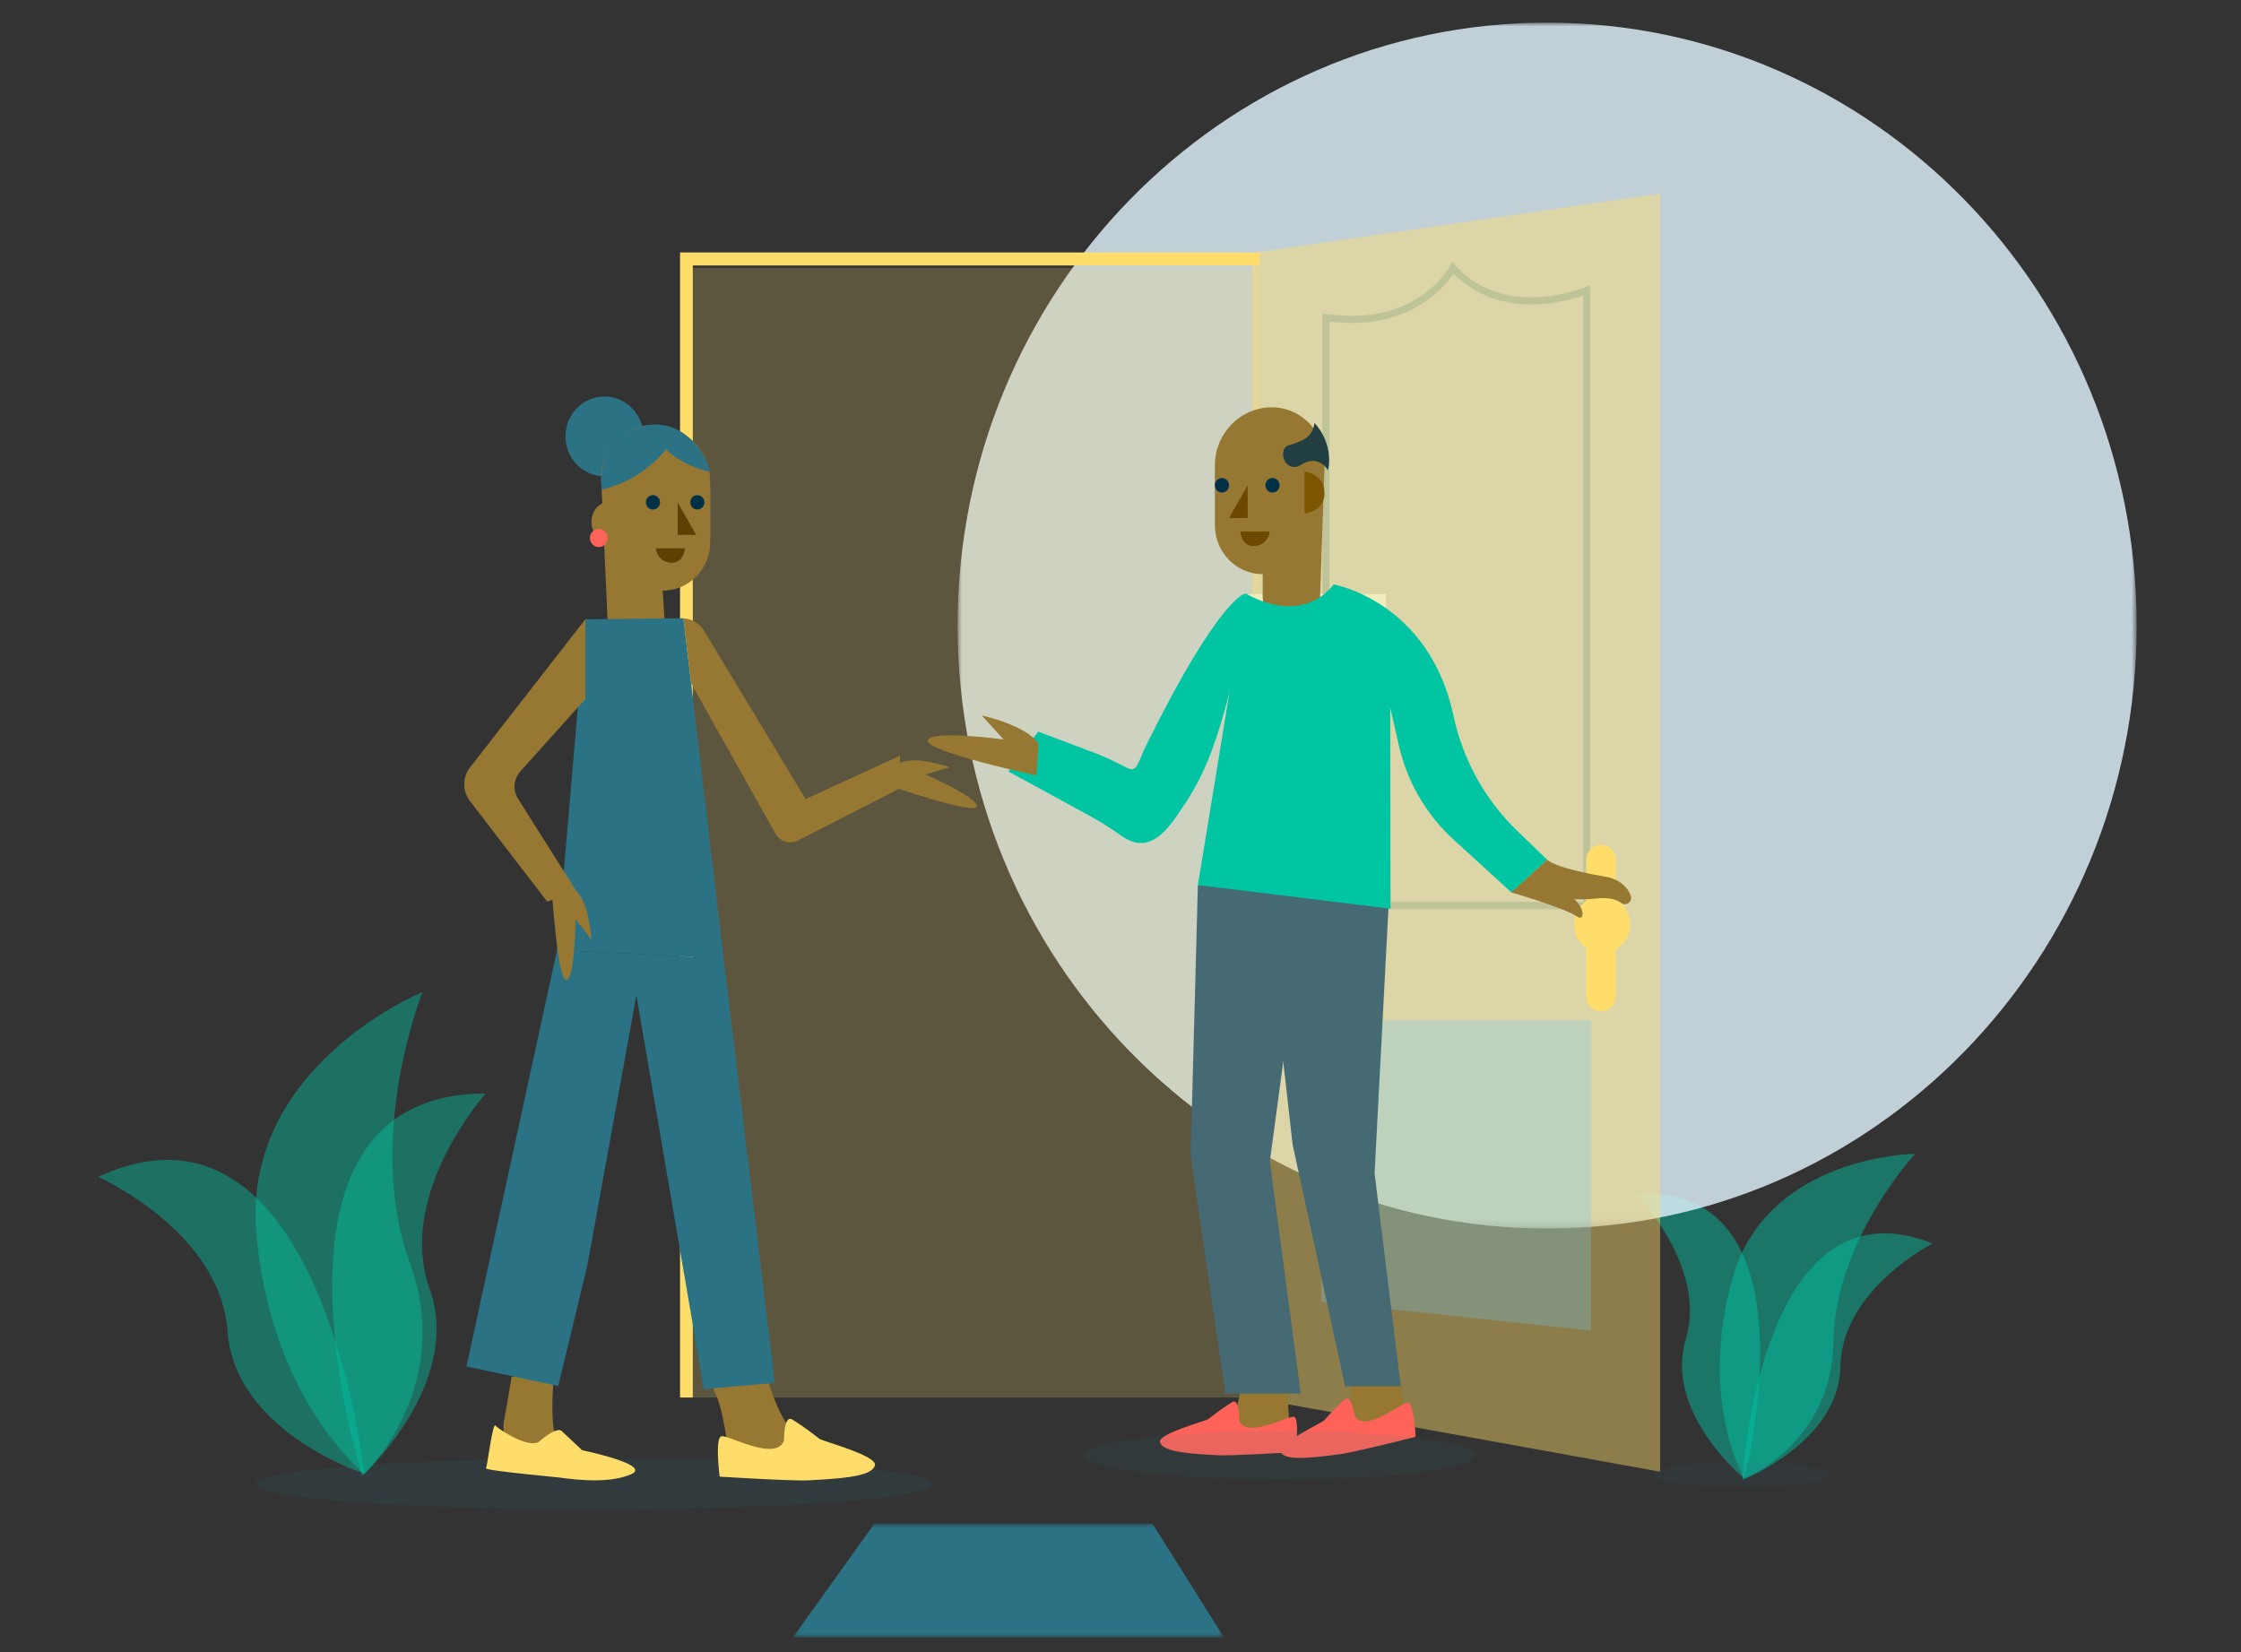 <svg xmlns="http://www.w3.org/2000/svg" width="297" height="219" fill="none"><rect width="100%" height="100%" fill="#333333" stroke="none"/><path fill="#2B7285" fill-rule="evenodd" d="M33.865 196.688c0 1.873 20.093 3.391 44.88 3.391 24.787 0 44.881-1.518 44.881-3.391 0-1.874-20.094-3.392-44.88-3.392-24.788 0-44.881 1.518-44.881 3.392" clip-rule="evenodd" opacity=".115" style="mix-blend-mode:multiply"/><path fill="#00C5A3" fill-rule="evenodd" d="M231.187 195.977s11.615-4.666 11.792-18.111c.178-13.445 10.842-24.947 10.842-24.947s-19.583.179-24.19 16.421c-4.606 16.242 1.556 26.637 1.556 26.637" clip-rule="evenodd" opacity=".459" style="mix-blend-mode:multiply"/><path fill="#00C5A3" fill-rule="evenodd" d="M216.758 158.187s9.563 9.626 6.656 19.338c-2.907 9.712 7.769 18.453 7.769 18.453s10.188-39.154-14.425-37.791" clip-rule="evenodd" opacity=".459" style="mix-blend-mode:multiply"/><path fill="#00C5A3" fill-rule="evenodd" d="M256.125 164.803s-12.017 6.101-12.212 16.256c-.194 10.155-12.999 15.063-12.999 15.063s2.236-40.453 25.211-31.319" clip-rule="evenodd" opacity=".459" style="mix-blend-mode:multiply"/><g opacity=".807" style="mix-blend-mode:multiply"><mask id="a" width="158" height="160" x="126" y="3" maskUnits="userSpaceOnUse" style="mask-type:luminance"><path fill="#fff" fill-rule="evenodd" d="M126.913 3h156.258v159.825H126.913V3Z" clip-rule="evenodd"/></mask><g mask="url(#a)"><path fill="#E2F4FE" fill-rule="evenodd" d="M205.042 162.825c-43.15 0-78.129-35.778-78.129-79.912C126.913 38.777 161.892 3 205.042 3c43.149 0 78.129 35.778 78.129 79.912 0 44.135-34.98 79.913-78.129 79.913Z" clip-rule="evenodd"/></g></g><path fill="#2B7285" fill-rule="evenodd" d="m192.461 34.693.435.482a12.302 12.302 0 0 0 5.926 3.682c2.961.83 6.145.657 9.195-.136a19.545 19.545 0 0 0 1.531-.463c.268-.094.453-.166.547-.205l.636-.269v82.7h-35.47v-78.95l.525.076c5.241.755 9.4-.235 12.606-2.432a13.593 13.593 0 0 0 2.821-2.568c.466-.566.774-1.033.936-1.333l.312-.584Zm.177 1.564-.08.12c-.173.25-.385.533-.638.84a14.53 14.53 0 0 1-3.013 2.745c-3.249 2.225-7.409 3.277-12.555 2.672l-.167-.021v76.929h33.627v-80.38l-.205.07c-.33.11-.687.22-1.069.325l-.292.078c-3.191.83-6.528 1.01-9.665.13a13.182 13.182 0 0 1-5.924-3.489l-.019-.019Z" clip-rule="evenodd" opacity=".346" style="mix-blend-mode:multiply"/><path fill="#FFDD6A" fill-rule="evenodd" d="M91.777 185.22h75.156V35.495H91.777V185.22Z" clip-rule="evenodd" opacity=".204" style="mix-blend-mode:multiply"/><path fill="#FFDD6A" fill-rule="evenodd" d="m165.968 33.522 54.048-7.859v169.39l-54.048-9.792V33.521Z" clip-rule="evenodd" opacity=".437" style="mix-blend-mode:multiply"/><path fill="#FFDD6A" fill-rule="evenodd" d="M212.181 134.035c-1.079 0-1.952-.894-1.952-1.996v-18.075c0-1.103.873-1.996 1.952-1.996 1.078 0 1.952.893 1.952 1.996v18.075c0 1.102-.874 1.996-1.952 1.996" clip-rule="evenodd" style="mix-blend-mode:multiply"/><path fill="#FFDD6A" fill-rule="evenodd" d="M216.042 122.52c0 2.096-1.661 3.795-3.71 3.795s-3.71-1.699-3.71-3.795 1.661-3.795 3.71-3.795 3.71 1.699 3.71 3.795" clip-rule="evenodd" style="mix-blend-mode:multiply"/><path fill="#6DC7F7" fill-rule="evenodd" d="M210.87 135.271v41.078l-35.746-3.814v-37.264h35.746Z" clip-rule="evenodd" opacity=".276" style="mix-blend-mode:multiply"/><path fill="#977833" fill-rule="evenodd" d="M171.281 180.863c-.988 1.782-.439 7.177-.439 7.177l.117 1.763-2.347 1.133c-1.721.832-3.734.86-5.432-.019-.965-.5-1.568-1.135-.726-1.828 1.964-1.618 2.232-7.396 2.232-7.396s7.584-2.612 6.595-.83" clip-rule="evenodd" style="mix-blend-mode:multiply"/><path fill="#FE635A" fill-rule="evenodd" d="M171.491 187.785c.771.208.194 4.66.194 4.66s-8.343.52-10.23.426c-4.688-.235-7.31-.553-7.712-1.699-.402-1.147 6.121-2.826 6.452-3.126a33.213 33.213 0 0 1 3.108-2.211c.974-.58.951 2.463.951 2.463.951 2.463 6.466-.721 7.237-.513" clip-rule="evenodd" style="mix-blend-mode:multiply"/><path fill="#977833" fill-rule="evenodd" d="M185.549 182.913c.25 2.032.456 3.351.456 3.351l.423 1.713-2.14 1.564c-1.558 1.139-3.549 1.511-5.379.933-1.004-.317-1.669-.828-.975-1.648 1.002-1.184 1.122-3.764 1.061-5.607-.041-1.235.916-2.264 2.123-2.295 1.86-.048 4.215.243 4.431 1.989" clip-rule="evenodd" style="mix-blend-mode:multiply"/><path fill="#FE635A" fill-rule="evenodd" d="M186.605 185.89c.795.064 1.003 4.549 1.003 4.549s-8.117 2.035-9.991 2.287c-4.653.624-7.289.79-7.885-.265-.596-1.055 5.53-3.897 5.804-4.252a33.43 33.43 0 0 1 2.672-2.743c.858-.749 1.365 2.25 1.365 2.25 1.365 2.249 6.237-1.889 7.032-1.826" clip-rule="evenodd" style="mix-blend-mode:multiply"/><path fill="#EFECBF" d="M164.649 78.739h19.033v42.702h-19.033z"/><path stroke="#fff" stroke-width=".52" d="M176.059 96.922c0 .217.172.393.384.393a.389.389 0 0 0 .385-.393.389.389 0 0 0-.385-.394.389.389 0 0 0-.384.394Zm-4.971-1.572c0 .217.172.393.385.393a.389.389 0 0 0 .384-.393.389.389 0 0 0-.384-.394.39.39 0 0 0-.385.394Z" clip-rule="evenodd"/><path fill="#00C5A3" fill-rule="evenodd" d="M165.096 78.638s-3.353.227-13.199 20.154c-1.074 2.175-1.153 3.681-2.485 3.002-1.351-.688-2.7-1.382-4.116-1.918l-7.701-2.913-3.944 5.283 11.036 6.028c1.377.752 2.684 1.626 3.974 2.526 2.791 1.947 4.971.75 7.311-2.683 3.108-4.56 5.036-7.551 8.404-22.187l.72-7.292Z" clip-rule="evenodd" style="mix-blend-mode:multiply"/><path fill="#2B7285" fill-rule="evenodd" d="M143.742 192.881c0 1.763 11.618 3.192 25.95 3.192 14.331 0 25.949-1.429 25.949-3.192 0-1.764-11.618-3.193-25.949-3.193-14.332 0-25.95 1.429-25.95 3.193" clip-rule="evenodd" opacity=".097"/><path fill="#2B7285" fill-rule="evenodd" d="M219.264 195.44c0 .922 5.215 1.668 11.649 1.668 6.434 0 11.649-.746 11.649-1.668 0-.921-5.215-1.668-11.649-1.668-6.434 0-11.649.747-11.649 1.668" clip-rule="evenodd" opacity=".094"/><path fill="#977833" fill-rule="evenodd" d="M171.152 82.913c-2.101 0-3.803-1.742-3.803-3.89v-2.926c-3.501 0-6.339-2.903-6.339-6.484V61.7c0-4.261 3.377-7.715 7.543-7.715 3.962 0 7.134 3.358 6.998 7.409l-.599 17.762c-.071 2.095-1.751 3.756-3.8 3.756" clip-rule="evenodd" style="mix-blend-mode:multiply"/><path fill="#7C5600" fill-rule="evenodd" d="M172.894 62.493v5.566s2.721-.252 2.638-2.783c-.082-2.53-2.638-2.783-2.638-2.783" clip-rule="evenodd"/><path fill="#003147" fill-rule="evenodd" d="M167.707 64.317c0 .53.42.96.939.96a.95.95 0 0 0 .938-.96.95.95 0 0 0-.938-.96.95.95 0 0 0-.939.96m-6.697 0c0 .53.42.96.938.96a.95.95 0 0 0 .939-.96.95.95 0 0 0-.939-.96.949.949 0 0 0-.938.96" clip-rule="evenodd"/><path fill="#6D4900" fill-rule="evenodd" d="m165.359 64.317-2.472 4.343h2.472v-4.343Zm2.921 6.124h-3.906s.152 2.103 1.953 1.92c1.8-.183 1.953-1.92 1.953-1.92" clip-rule="evenodd"/><path fill="#213F43" fill-rule="evenodd" d="M176.014 62.337s-1.237-2.185-3.487-.78c-2.25 1.404-3.271-2.008-1.799-2.51 1.472-.502 3.179-.814 3.484-2.986 0 0 2.532 2.468 1.802 6.276" clip-rule="evenodd" style="mix-blend-mode:multiply"/><path fill="#456A74" fill-rule="evenodd" d="m184.093 118.843-1.919 36.666 3.475 28.207h-7.383l-6.949-31.983-3.844-33.983 16.62 1.093Z" clip-rule="evenodd" style="mix-blend-mode:multiply"/><path fill="#456A74" fill-rule="evenodd" d="m158.755 117.302-.959 35.836 4.609 31.566h9.987l-4.097-30.78 4.819-35.927-14.359-.695Z" clip-rule="evenodd" style="mix-blend-mode:multiply"/><path fill="#00C5A3" fill-rule="evenodd" d="M165.095 78.639s7.054 4.537 11.666-1.178c0 0 12.529 2.199 15.837 17.242 1.23 5.913 4.197 11.3 8.503 15.442l3.94 3.789-4.725 4.35-7.698-7.03c-3.601-3.288-6.123-7.633-7.222-12.44l-1.147-5.018.036 26.642-25.53-3.136 6.34-38.663Z" clip-rule="evenodd" style="mix-blend-mode:multiply"/><path fill="#977833" fill-rule="evenodd" d="M200.317 118.283s6.838 1.276 11.139.806c1.784-.195 2.828.137 3.439.593.621.462 1.471-.175 1.241-.925-.143-.466-.432-.959-.951-1.439-.64-.592-1.448-.954-2.298-1.099-1.997-.341-6.763-1.246-7.844-2.286l-4.726 4.35Z" clip-rule="evenodd" style="mix-blend-mode:multiply"/><path fill="#977833" fill-rule="evenodd" d="M200.317 118.284s7.112 2.058 8.671 3.184c1.559 1.125 1.376-4.098-7.153-4.582l-1.518 1.398Zm-62.966-15.502s-14.621-3.161-14.399-4.63c.221-1.47 10.052-.15 10.052-.15l-2.89-3.177s5.951 1.29 7.523 3.754l-.286 4.203Z" clip-rule="evenodd" style="mix-blend-mode:multiply"/><path fill="#FFDD6A" d="M166.936 33.459v1.728H91.818V185.22h-1.69V33.459h76.808Z"/><path fill="#2B7285" fill-rule="evenodd" d="M74.947 57.837c0 2.919 2.314 5.285 5.168 5.285 2.853 0 5.167-2.366 5.167-5.285s-2.314-5.285-5.167-5.285c-2.854 0-5.168 2.366-5.168 5.285" clip-rule="evenodd" style="mix-blend-mode:multiply"/><path fill="#977833" fill-rule="evenodd" d="M67.754 182.588c0 .519-1.014 6.034-1.014 6.034v2.852l6.085 1.556s2.029-.259 1.015-2.074c-1.015-1.816-.507-7.59-.507-7.59s-5.579-1.297-5.579-.778m26.387.91c1.54 1.742 2.241 7.92 2.241 7.92l.299 2.002 2.902.67c2.129.492 4.389.01 6.074-1.407.958-.805 1.479-1.67.368-2.231-2.592-1.309-4.301-7.706-4.301-7.706s-9.123-.99-7.583.752M84.317 86.3c2.087 0 3.778-1.73 3.778-3.864l-.263-4.154c3.479 0 6.299-2.883 6.299-6.442v-7.86c0-4.234-3.356-7.667-7.495-7.667-3.937 0-7.09 3.338-6.953 7.362l.858 18.895c.07 2.08 1.74 3.731 3.776 3.731" clip-rule="evenodd" style="mix-blend-mode:multiply"/><path fill="#003147" fill-rule="evenodd" d="M87.473 66.578a.943.943 0 0 1-.933.954.943.943 0 0 1-.932-.954c0-.526.417-.953.932-.953.515 0 .933.427.933.953m5.881 0a.943.943 0 0 1-.933.954.943.943 0 0 1-.932-.954c0-.526.417-.953.932-.953.516 0 .933.427.933.953" clip-rule="evenodd"/><path fill="#604000" fill-rule="evenodd" d="m89.811 66.579 2.457 4.314H89.81V66.58Zm-2.908 6.085h3.882s-.152 2.089-1.941 1.908c-1.789-.182-1.94-1.908-1.94-1.908" clip-rule="evenodd"/><path fill="#977833" fill-rule="evenodd" d="M117.805 104.102s11.189 3.882 11.618 2.792c.429-1.091-6.776-4.25-6.776-4.25l3.217-.967s-4.556-1.578-6.596-.552l-1.463 2.977Z" clip-rule="evenodd" style="mix-blend-mode:multiply"/><path fill="#2B7285" fill-rule="evenodd" d="m61.817 181.102 12.171 2.594 3.863-16.036 7.473-41.168-11.497-.576" clip-rule="evenodd" style="mix-blend-mode:multiply"/><path fill="#2B7285" fill-rule="evenodd" d="m95.906 127.021 6.785 56.249-9.41.849-9.886-57.724 12.511.626Z" clip-rule="evenodd" style="mix-blend-mode:multiply"/><path stroke="#fff" stroke-width=".52" d="M80.123 101.171a.389.389 0 0 1-.385.393.389.389 0 0 1-.383-.393c0-.217.172-.393.383-.393.213 0 .385.176.385.393Zm4.964-1.571a.389.389 0 0 1-.384.393.389.389 0 0 1-.384-.393c0-.217.172-.393.384-.393.212 0 .384.176.384.393Z" clip-rule="evenodd"/><path fill="#2B7285" fill-rule="evenodd" d="m77.578 82.075-3.752 43.84 22.078 1.106-5.328-45.079-12.998.133Z" clip-rule="evenodd" style="mix-blend-mode:multiply"/><path fill="#977833" fill-rule="evenodd" d="M73.12 117.839s.77 12.059 1.92 12.048c1.148-.012 1.247-8.03 1.247-8.03l2.105 2.671s-.317-4.909-2.025-6.445l-3.248-.244Zm7.892-51.516v5.53s-2.703-.25-2.621-2.764c.082-2.514 2.621-2.766 2.621-2.766" clip-rule="evenodd" style="mix-blend-mode:multiply"/><path fill="#2B7285" fill-rule="evenodd" d="M94.134 62.57s-6.901-1.416-7.495-6.257c0 0 5.461-.394 7.495 6.257" clip-rule="evenodd" style="mix-blend-mode:multiply"/><path fill="#2B7285" fill-rule="evenodd" d="M88.245 59.53s-2.877 4.103-8.503 5.356c0 0-.811-5.536 3.65-7.75 4.462-2.213 7.398.476 7.398.476l-2.545 1.917Z" clip-rule="evenodd" style="mix-blend-mode:multiply"/><path fill="#977833" fill-rule="evenodd" d="m77.58 82.074-15.288 19.643a3.646 3.646 0 0 0-.015 4.443l10.247 13.344 3.842-1.422-7.713-12.232a3.008 3.008 0 0 1 .299-3.599l8.628-9.622V82.074ZM93.369 83.7l13.396 22.209 12.505-5.745v4.318l-13.51 6.914a2.253 2.253 0 0 1-2.997-.925L91.597 90.566l-1.019-8.624a3.525 3.525 0 0 1 2.79 1.758" clip-rule="evenodd" style="mix-blend-mode:multiply"/><path fill="#FFDD6A" fill-rule="evenodd" d="M65.662 188.934c-.366-.442-1.072 5.341-1.258 5.655-.186.313 8.982 1.136 9.89 1.257 2.295.305 6.52.78 9.355-.463 2.835-1.243-6.503-3.18-6.503-3.18l-2.693-2.531c-.673-.632-2.835 1.243-2.835 1.243-1.237 1.378-5.589-1.538-5.956-1.981m29.938 1.431c-.883.239-.221 5.342-.221 5.342s9.564.597 11.728.489c5.374-.269 8.381-.633 8.842-1.948.461-1.315-7.018-3.24-7.398-3.584a38.065 38.065 0 0 0-3.562-2.535c-1.118-.665-1.09 2.824-1.09 2.824-1.091 2.823-7.415-.826-8.298-.588" clip-rule="evenodd" style="mix-blend-mode:multiply"/><path fill="#FE635A" fill-rule="evenodd" d="M80.53 71.306c0 .663-.526 1.202-1.175 1.202-.65 0-1.176-.538-1.176-1.202 0-.664.526-1.203 1.175-1.203.65 0 1.176.539 1.176 1.203" clip-rule="evenodd"/><g style="mix-blend-mode:multiply"><mask id="b" width="58" height="16" x="105" y="201" maskUnits="userSpaceOnUse" style="mask-type:luminance"><path fill="#fff" fill-rule="evenodd" d="M105.1 201.928h57.101V217H105.1v-15.072Z" clip-rule="evenodd"/></mask><g mask="url(#b)"><path fill="#2B7285" fill-rule="evenodd" d="M152.728 201.928 162.201 217H105.1l10.788-15.072h36.84Z" clip-rule="evenodd"/></g></g><path fill="#00C5A3" fill-rule="evenodd" d="M48.273 195.31s12.075-11.377 6.037-27.953C48.273 150.781 56 131.484 56 131.484s-23.934 9.751-22.027 31.913c1.906 22.162 14.3 31.913 14.3 31.913" clip-rule="evenodd" opacity=".427" style="mix-blend-mode:multiply"/><path fill="#00C5A3" fill-rule="evenodd" d="M13 155.98s16.206 7.15 17.16 20.476c.953 13.326 18.113 18.852 18.113 18.852S42.553 142.328 13 155.98" clip-rule="evenodd" opacity=".427" style="mix-blend-mode:multiply"/><path fill="#00C5A3" fill-rule="evenodd" d="M64.357 144.934s-11.9 13.332-7.414 25.881c4.486 12.549-8.937 24.8-8.937 24.8s-16.075-50.702 16.351-50.681" clip-rule="evenodd" opacity=".427" style="mix-blend-mode:multiply"/></svg>